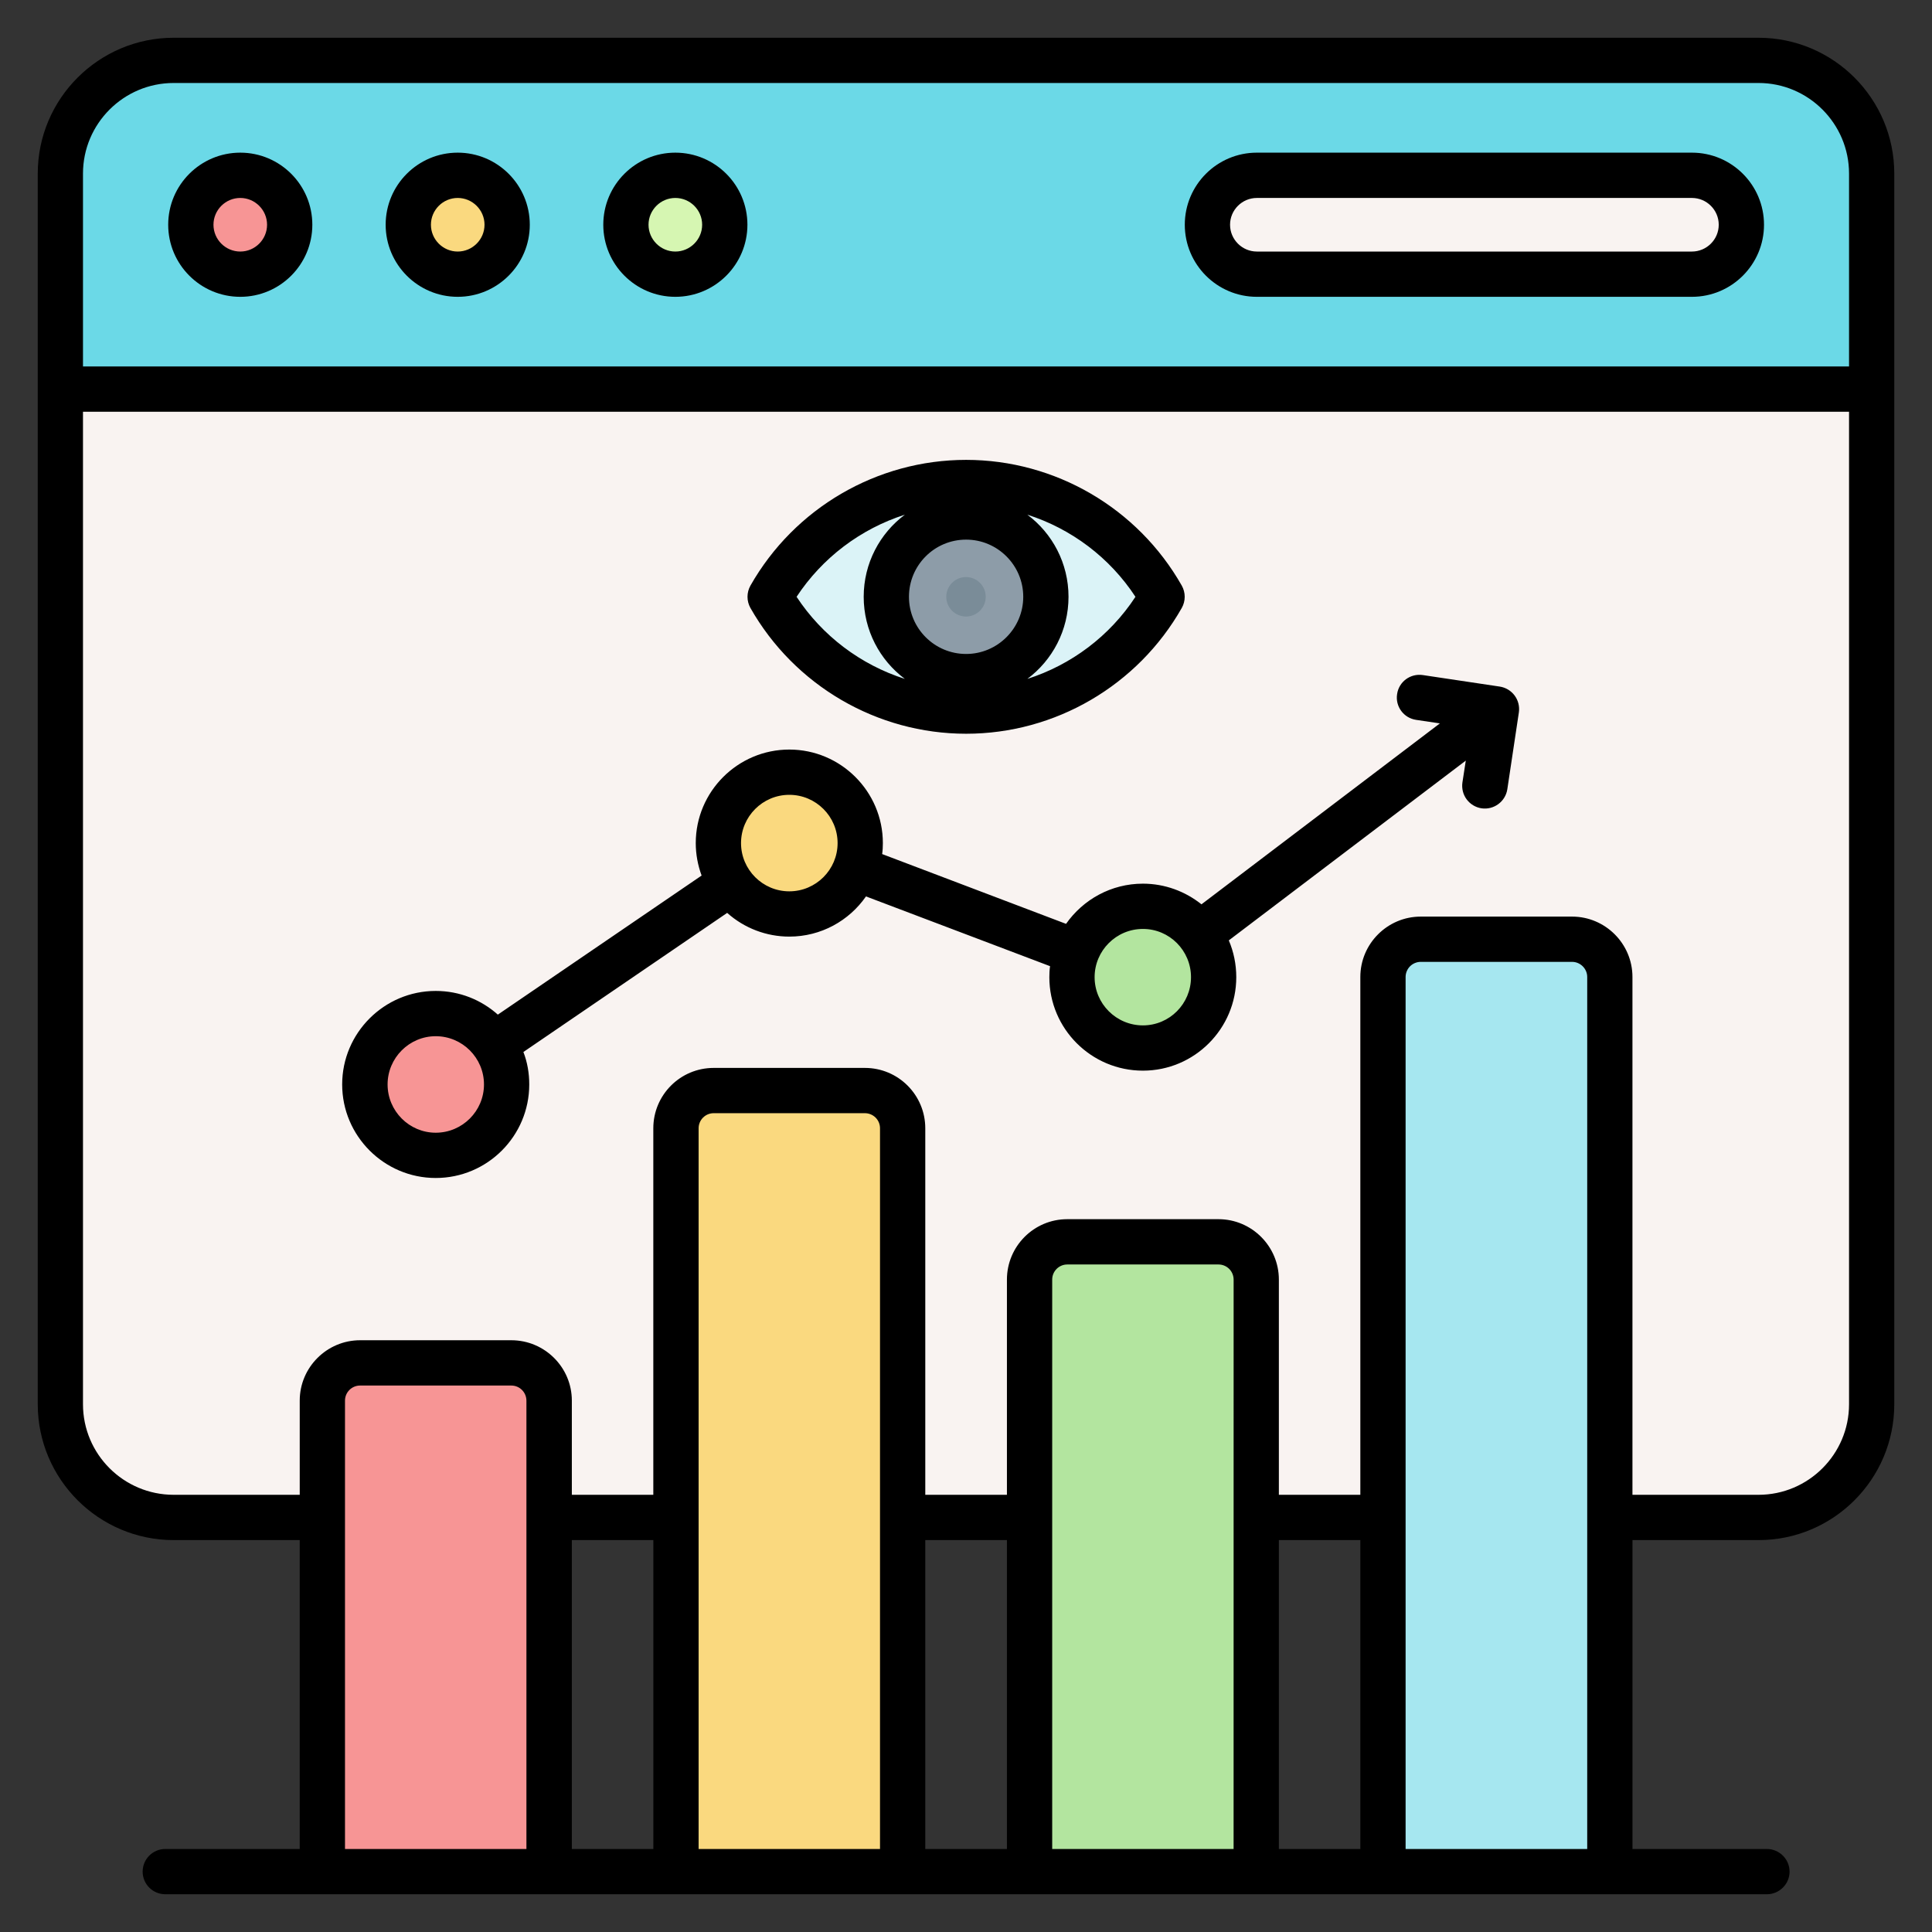 <svg width="65" height="65" viewBox="0 0 65 65" fill="none" xmlns="http://www.w3.org/2000/svg">
<rect x="0" y="0" width="65" height="65" fill="#333333" stroke="none"/>
<path fill-rule="evenodd" clip-rule="evenodd" d="M5.84 2.031H59.16C61.258 2.031 62.969 3.742 62.969 5.84V47.245C62.969 49.343 61.258 51.054 59.16 51.054H5.84C3.742 51.054 2.031 49.343 2.031 47.245V5.84C2.031 3.742 3.742 2.031 5.84 2.031Z" fill="#F9F3F1"/>
<path fill-rule="evenodd" clip-rule="evenodd" d="M59.16 2.031H5.84C3.742 2.031 2.031 3.742 2.031 5.84V13.091H62.969V5.84C62.969 3.742 61.258 2.031 59.16 2.031Z" fill="#6BD9E7"/>
<path d="M8.079 9.224C8.998 9.224 9.743 8.48 9.743 7.561C9.743 6.642 8.998 5.898 8.079 5.898C7.161 5.898 6.416 6.642 6.416 7.561C6.416 8.48 7.161 9.224 8.079 9.224Z" fill="#F79595"/>
<path d="M15.398 9.224C16.316 9.224 17.061 8.48 17.061 7.561C17.061 6.642 16.316 5.898 15.398 5.898C14.479 5.898 13.734 6.642 13.734 7.561C13.734 8.48 14.479 9.224 15.398 9.224Z" fill="#FAD97F"/>
<path fill-rule="evenodd" clip-rule="evenodd" d="M22.716 9.224C23.632 9.224 24.379 8.477 24.379 7.561C24.379 6.645 23.632 5.898 22.716 5.898C21.8 5.898 21.053 6.645 21.053 7.561C21.053 8.477 21.8 9.224 22.716 9.224Z" fill="#D6F6B2"/>
<path fill-rule="evenodd" clip-rule="evenodd" d="M42.282 9.224C41.364 9.224 40.619 8.48 40.619 7.561C40.619 6.642 41.364 5.898 42.282 5.898H56.92C57.839 5.898 58.584 6.642 58.584 7.561C58.584 8.48 57.839 9.224 56.92 9.224H42.282Z" fill="#F9F3F1"/>
<path fill-rule="evenodd" clip-rule="evenodd" d="M47.797 31.6H52.886C53.585 31.6 54.156 32.17 54.156 32.869V62.969H46.527V32.869C46.527 32.17 47.097 31.6 47.797 31.6Z" fill="#A6E7F0"/>
<path fill-rule="evenodd" clip-rule="evenodd" d="M12.113 45.853H17.202C17.902 45.853 18.472 46.424 18.472 47.123V62.969H10.844V47.123C10.844 46.424 11.414 45.853 12.113 45.853Z" fill="#F79595"/>
<path fill-rule="evenodd" clip-rule="evenodd" d="M24.008 36.69H29.097C29.796 36.69 30.366 37.261 30.366 37.96V62.969H22.738V37.96C22.738 37.261 23.309 36.69 24.008 36.69Z" fill="#FAD97F"/>
<path fill-rule="evenodd" clip-rule="evenodd" d="M35.902 41.781H40.992C41.691 41.781 42.261 42.351 42.261 43.05V62.969H34.633V43.05C34.633 42.351 35.203 41.781 35.902 41.781Z" fill="#B3E59F"/>
<path fill-rule="evenodd" clip-rule="evenodd" d="M14.658 34.101C15.975 34.101 17.042 35.169 17.042 36.486C17.042 37.802 15.975 38.87 14.658 38.87C13.341 38.87 12.273 37.802 12.273 36.486C12.273 35.169 13.341 34.101 14.658 34.101Z" fill="#F79595"/>
<path fill-rule="evenodd" clip-rule="evenodd" d="M26.552 25.98C27.869 25.98 28.937 27.048 28.937 28.364C28.937 29.681 27.869 30.749 26.552 30.749C25.235 30.749 24.168 29.681 24.168 28.364C24.168 27.048 25.235 25.98 26.552 25.98Z" fill="#FAD97F"/>
<path fill-rule="evenodd" clip-rule="evenodd" d="M38.447 30.492C39.764 30.492 40.831 31.559 40.831 32.876C40.831 34.193 39.764 35.261 38.447 35.261C37.13 35.261 36.062 34.193 36.062 32.876C36.063 31.559 37.13 30.492 38.447 30.492Z" fill="#B3E59F"/>
<path fill-rule="evenodd" clip-rule="evenodd" d="M38.887 20.42C37.543 22.527 35.185 23.924 32.501 23.924C29.816 23.924 27.458 22.527 26.114 20.42C25.978 20.207 25.978 19.95 26.114 19.737C27.458 17.63 29.816 16.233 32.501 16.233C35.185 16.233 37.543 17.63 38.887 19.737C39.023 19.95 39.023 20.207 38.887 20.42Z" fill="#DBF3F7"/>
<path fill-rule="evenodd" clip-rule="evenodd" d="M32.499 22.763C33.978 22.763 35.184 21.557 35.184 20.079C35.184 18.6 33.978 17.394 32.499 17.394C31.021 17.394 29.814 18.6 29.814 20.079C29.814 21.557 31.021 22.763 32.499 22.763Z" fill="#8D9CA8"/>
<path fill-rule="evenodd" clip-rule="evenodd" d="M32.5 20.743C32.676 20.742 32.845 20.672 32.969 20.548C33.094 20.423 33.164 20.255 33.164 20.078C33.164 19.713 32.866 19.414 32.5 19.414C32.134 19.414 31.836 19.713 31.836 20.078C31.836 20.255 31.906 20.423 32.031 20.548C32.155 20.672 32.324 20.742 32.5 20.743Z" fill="#7A8C98"/>
<path fill-rule="evenodd" clip-rule="evenodd" d="M30.443 17.316C29.601 17.945 29.058 18.949 29.058 20.079C29.058 21.207 29.601 22.212 30.443 22.841C28.949 22.363 27.663 21.389 26.8 20.079C27.663 18.769 28.949 17.794 30.443 17.316ZM38.201 20.079C37.335 21.402 36.039 22.37 34.564 22.841C35.406 22.212 35.949 21.207 35.949 20.079C35.949 18.949 35.406 17.945 34.564 17.316C36.039 17.787 37.335 18.755 38.201 20.079ZM32.504 18.155C33.561 18.155 34.426 19.017 34.426 20.079C34.426 21.139 33.561 22.002 32.504 22.002C31.44 22.002 30.581 21.139 30.581 20.079C30.581 19.017 31.44 18.155 32.504 18.155ZM32.504 24.686C35.502 24.686 38.279 23.063 39.76 20.453C39.824 20.339 39.858 20.21 39.858 20.078C39.858 19.947 39.824 19.817 39.76 19.703C38.279 17.093 35.501 15.472 32.504 15.472C29.506 15.472 26.729 17.093 25.247 19.703C25.183 19.818 25.149 19.947 25.149 20.079C25.149 20.21 25.183 20.34 25.247 20.454C26.729 23.064 29.506 24.686 32.504 24.686ZM38.452 34.498C37.556 34.498 36.827 33.77 36.827 32.876C36.827 31.982 37.556 31.253 38.452 31.253C39.347 31.253 40.07 31.982 40.07 32.876C40.07 33.771 39.347 34.498 38.452 34.498ZM26.555 29.988C25.66 29.988 24.931 29.259 24.931 28.365C24.931 27.47 25.66 26.741 26.555 26.741C27.451 26.741 28.18 27.47 28.18 28.365C28.18 29.259 27.451 29.988 26.555 29.988ZM14.659 38.109C13.769 38.109 13.04 37.38 13.04 36.485C13.04 35.591 13.769 34.862 14.659 34.862C15.555 34.862 16.283 35.591 16.283 36.485C16.283 37.38 15.555 38.109 14.659 38.109ZM50.456 23.099L47.87 22.712C47.452 22.649 47.063 22.936 47.004 23.352C46.938 23.768 47.225 24.157 47.643 24.219L48.443 24.338L40.422 30.425C39.879 29.991 39.192 29.73 38.452 29.73C37.383 29.73 36.439 30.265 35.866 31.082L29.679 28.734C29.697 28.612 29.703 28.489 29.703 28.365C29.703 26.63 28.287 25.218 26.555 25.218C24.823 25.218 23.408 26.629 23.408 28.365C23.408 28.748 23.48 29.117 23.605 29.457L16.749 34.136C16.194 33.641 15.465 33.339 14.659 33.339C12.927 33.339 11.512 34.751 11.512 36.485C11.512 38.22 12.927 39.632 14.659 39.632C16.397 39.632 17.806 38.22 17.806 36.485C17.806 36.102 17.741 35.733 17.609 35.393L24.465 30.713C25.04 31.227 25.784 31.511 26.555 31.511C27.625 31.511 28.568 30.975 29.135 30.159L35.328 32.506C35.31 32.628 35.304 32.751 35.304 32.876C35.304 34.611 36.714 36.021 38.452 36.021C40.184 36.021 41.593 34.611 41.593 32.876C41.593 32.436 41.504 32.019 41.342 31.638L49.315 25.59L49.201 26.329C49.173 26.529 49.224 26.733 49.345 26.895C49.466 27.057 49.646 27.165 49.846 27.195C50.259 27.255 50.647 26.97 50.712 26.555L51.101 23.965C51.129 23.765 51.078 23.561 50.957 23.399C50.836 23.237 50.656 23.129 50.456 23.099ZM42.286 6.66H56.923C57.419 6.66 57.825 7.064 57.825 7.561C57.825 8.058 57.419 8.463 56.923 8.463H42.286C41.79 8.463 41.384 8.058 41.384 7.561C41.384 7.064 41.79 6.66 42.286 6.66ZM42.286 9.986H56.923C58.261 9.986 59.348 8.898 59.348 7.561C59.348 6.223 58.261 5.136 56.923 5.136H42.286C40.948 5.136 39.861 6.223 39.861 7.561C39.861 8.898 40.948 9.986 42.286 9.986ZM22.721 6.66C23.217 6.66 23.623 7.064 23.623 7.561C23.623 8.058 23.217 8.463 22.721 8.463C22.226 8.463 21.819 8.058 21.819 7.561C21.819 7.064 22.226 6.66 22.721 6.66ZM22.721 9.986C24.059 9.986 25.146 8.898 25.146 7.561C25.146 6.223 24.059 5.136 22.721 5.136C21.384 5.136 20.297 6.223 20.297 7.561C20.297 8.898 21.384 9.986 22.721 9.986ZM15.399 6.66C15.895 6.66 16.301 7.064 16.301 7.561C16.301 8.058 15.895 8.463 15.399 8.463C14.904 8.463 14.498 8.058 14.498 7.561C14.498 7.064 14.904 6.66 15.399 6.66ZM15.399 9.986C16.737 9.986 17.824 8.898 17.824 7.561C17.824 6.223 16.737 5.136 15.399 5.136C14.062 5.136 12.975 6.223 12.975 7.561C12.975 8.898 14.062 9.986 15.399 9.986ZM8.084 6.66C8.579 6.66 8.985 7.064 8.985 7.561C8.985 8.058 8.579 8.463 8.084 8.463C7.588 8.463 7.182 8.058 7.182 7.561C7.182 7.064 7.588 6.66 8.084 6.66ZM8.084 9.986C9.421 9.986 10.508 8.898 10.508 7.561C10.508 6.223 9.421 5.136 8.084 5.136C6.746 5.136 5.659 6.223 5.659 7.561C5.659 8.898 6.746 9.986 8.084 9.986ZM59.163 50.291C60.841 50.291 62.209 48.925 62.209 47.244V13.853H2.792V47.244C2.792 48.925 4.16 50.291 5.844 50.291H10.084V47.122C10.084 46.003 10.998 45.091 12.115 45.091H17.203C18.326 45.091 19.239 46.003 19.239 47.122V50.291H21.98V37.96C21.98 36.839 22.888 35.929 24.011 35.929H29.099C30.222 35.929 31.13 36.839 31.13 37.96V50.291H33.877V43.05C33.877 41.93 34.785 41.018 35.907 41.018H40.995C42.112 41.018 43.026 41.93 43.026 43.05V50.291H45.767V32.869C45.767 31.75 46.681 30.838 47.798 30.838H52.892C54.008 30.838 54.922 31.75 54.922 32.869V50.291H59.163ZM47.29 62.207V32.869C47.29 32.803 47.303 32.736 47.329 32.675C47.355 32.613 47.392 32.557 47.439 32.51C47.486 32.463 47.542 32.426 47.604 32.4C47.665 32.375 47.731 32.361 47.798 32.361H52.892C53.167 32.361 53.4 32.589 53.4 32.869V62.207H47.29ZM17.711 62.207H11.607V47.123C11.607 46.843 11.834 46.615 12.115 46.615H17.203C17.337 46.615 17.467 46.668 17.562 46.764C17.657 46.859 17.71 46.988 17.711 47.123L17.711 62.207ZM29.607 62.207H23.504V37.96C23.504 37.68 23.731 37.452 24.011 37.452H29.099C29.166 37.452 29.232 37.465 29.294 37.491C29.355 37.516 29.411 37.554 29.459 37.601C29.506 37.648 29.543 37.704 29.569 37.766C29.594 37.827 29.607 37.893 29.607 37.96V62.207H29.607ZM41.503 62.207H35.4V43.05C35.4 42.77 35.627 42.542 35.908 42.542H40.996C41.13 42.542 41.26 42.596 41.355 42.691C41.45 42.786 41.503 42.915 41.504 43.05L41.503 62.207ZM43.026 51.815H45.767V62.207H43.026V51.815ZM31.13 51.815H33.877V62.207H31.13V51.815ZM19.239 51.815H21.981V62.207H19.239V51.815ZM5.844 2.792C4.16 2.792 2.792 4.16 2.792 5.84V12.33H62.209V5.84C62.209 4.16 60.841 2.792 59.163 2.792H5.844ZM59.163 1.27H5.844C3.324 1.27 1.27 3.32 1.27 5.84V47.244C1.27 49.766 3.324 51.815 5.844 51.815H10.084V62.207H5.563C5.463 62.207 5.364 62.226 5.271 62.264C5.178 62.302 5.094 62.358 5.023 62.429C4.952 62.5 4.896 62.584 4.857 62.677C4.819 62.769 4.799 62.868 4.799 62.969C4.799 63.389 5.139 63.73 5.563 63.73H59.444C59.862 63.73 60.208 63.389 60.208 62.969C60.208 62.548 59.862 62.207 59.444 62.207H54.923V51.815H59.163C61.683 51.815 63.731 49.766 63.731 47.244V5.84C63.731 3.32 61.683 1.27 59.163 1.27Z" fill="black"/>
</svg>
